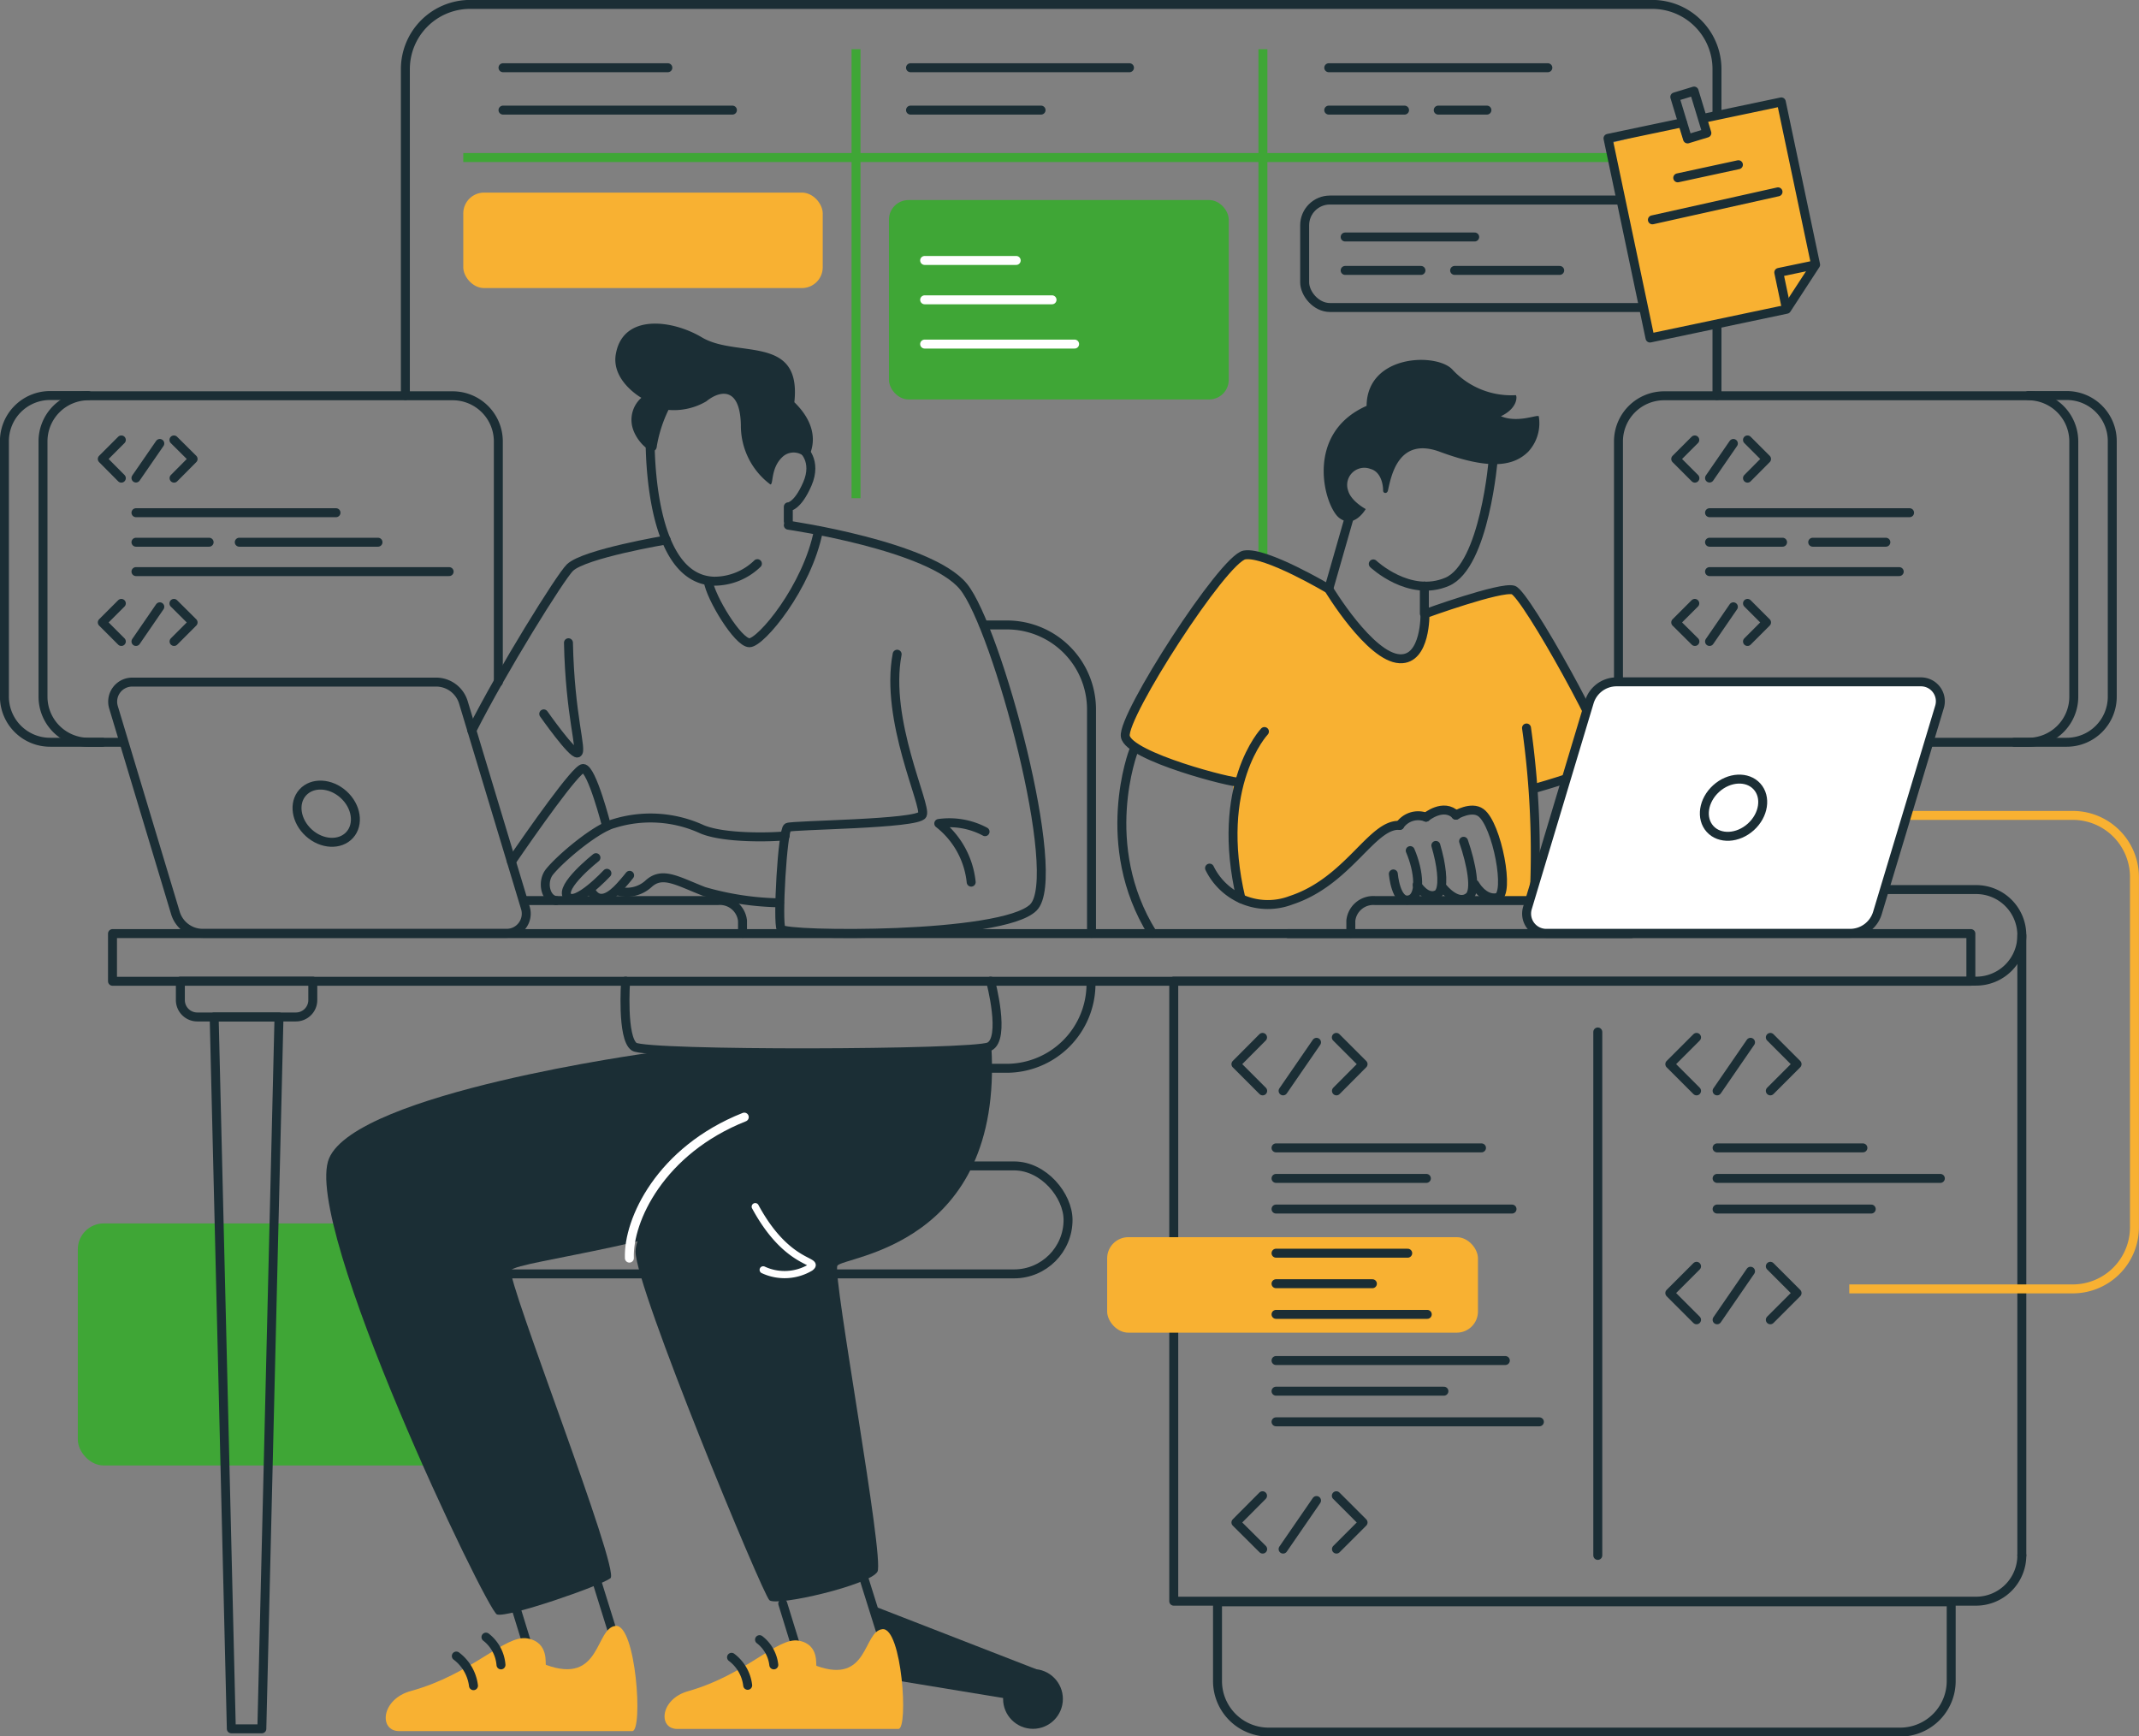 <?xml version="1.0" encoding="UTF-8"?> <svg xmlns="http://www.w3.org/2000/svg" viewBox="0 0 169.59 137.64"><rect x="0" y="0" width="169.59" height="137.64" fill="#808080" stroke="none"/><defs><style>.cls-1,.cls-4,.cls-6,.cls-7,.cls-8{fill:none;}.cls-1{stroke:#3fa636;}.cls-1,.cls-8{stroke-miterlimit:10;}.cls-1,.cls-4,.cls-6,.cls-8,.cls-9{stroke-width:0.71px;}.cls-2{fill:#3fa636;}.cls-3{fill:#f8b132;}.cls-4,.cls-9{stroke:#1b2e35;}.cls-4,.cls-6,.cls-7,.cls-9{stroke-linecap:round;stroke-linejoin:round;}.cls-5{fill:#1b2e35;}.cls-6,.cls-7{stroke:#fff;}.cls-7{stroke-width:0.57px;}.cls-8{stroke:#f8b132;}.cls-9{fill:#fff;}</style></defs><g id="Слой_2" data-name="Слой 2"><g id="Слой_1-2" data-name="Слой 1"><line class="cls-1" x1="100.13" y1="3.9" x2="100.13" y2="47.56"></line><rect class="cls-2" x="6.17" y="97" width="31.91" height="19.19" rx="2.05"></rect><path class="cls-3" d="M99.26,71.58a2.48,2.48,0,0,1-1.19-1.9c-.28-1.51-.3-7.72-.3-7.72s-8.5-2.2-8.52-3.58S97.06,44.08,98.47,44s7,2.91,7,2.91,4,5.62,5.81,5.33,1.65-3.79,1.65-3.79,5.87-2.18,6.81-1.73,5.91,9.48,6,9.62-1.51,5.39-1.51,5.39l-2.83,1.16.35,7.4L121,71.4h-2.34s1-.71.26-3.23-1.18-4-2.28-4-1.22.19-1.22.19a1.72,1.72,0,0,0-1.38-.36,4,4,0,0,0-1.12.6,1.48,1.48,0,0,0-1.24,0,8.69,8.69,0,0,0-1,.78,4.83,4.83,0,0,0-2.63,1.6c-1.07,1.31-3.13,3.46-5.06,4.11A9.82,9.82,0,0,1,99.26,71.58Z"></path><path class="cls-4" d="M128.32,54.08V35a3.62,3.62,0,0,1,3.61-3.62h28.88A3.62,3.62,0,0,1,164.42,35V55.24a3.61,3.61,0,0,1-3.61,3.61H153.1"></path><path class="cls-4" d="M160.81,31.36h3.05A3.61,3.61,0,0,1,167.47,35V55.24a3.61,3.61,0,0,1-3.61,3.61h-4.14"></path><path class="cls-4" d="M39.51,54.08V35a3.62,3.62,0,0,0-3.62-3.62H7A3.61,3.61,0,0,0,3.41,35V55.24A3.61,3.61,0,0,0,7,58.85H9.68"></path><path class="cls-4" d="M7,31.36H4A3.62,3.62,0,0,0,.35,35V55.24A3.62,3.62,0,0,0,4,58.85H8.11"></path><polygon class="cls-5" points="69.34 127.36 82.2 132.36 80.76 134.83 70.19 133.09 69.34 127.36"></polygon><circle class="cls-5" cx="81.9" cy="134.7" r="2.37"></circle><path class="cls-4" d="M86.5,78a6.7,6.7,0,0,1-6.69,6.7H74.42"></path><path class="cls-4" d="M78,49.55h1.85a6.7,6.7,0,0,1,6.69,6.7V74"></path><rect class="cls-4" x="36.34" y="92.44" width="48.34" height="8.56" rx="4.28"></rect><rect class="cls-2" x="70.48" y="15.86" width="26.94" height="15.81" rx="1.55"></rect><line class="cls-6" x1="73.31" y1="20.65" x2="80.57" y2="20.65"></line><line class="cls-6" x1="73.31" y1="23.77" x2="83.41" y2="23.77"></line><line class="cls-6" x1="73.31" y1="27.28" x2="85.2" y2="27.28"></line><rect class="cls-4" x="103.44" y="15.86" width="29.42" height="8.52" rx="2"></rect><line class="cls-1" x1="36.73" y1="12.49" x2="133.62" y2="12.49"></line><line class="cls-1" x1="67.87" y1="3.9" x2="67.87" y2="39.5"></line><line class="cls-4" x1="39.88" y1="5.37" x2="52.95" y2="5.37"></line><line class="cls-4" x1="39.88" y1="8.73" x2="58.07" y2="8.73"></line><line class="cls-4" x1="72.19" y1="5.37" x2="89.55" y2="5.37"></line><line class="cls-4" x1="72.19" y1="8.73" x2="82.54" y2="8.73"></line><line class="cls-4" x1="105.35" y1="5.37" x2="122.72" y2="5.37"></line><line class="cls-4" x1="105.35" y1="8.73" x2="111.36" y2="8.73"></line><line class="cls-4" x1="114.03" y1="8.73" x2="117.89" y2="8.73"></line><line class="cls-4" x1="106.65" y1="18.79" x2="116.92" y2="18.79"></line><line class="cls-4" x1="106.65" y1="21.44" x2="112.66" y2="21.44"></line><line class="cls-4" x1="115.33" y1="21.44" x2="123.66" y2="21.44"></line><path class="cls-4" d="M51.55,34s-.47,11.92,5.06,12.08a4.92,4.92,0,0,0,3.44-1.39"></path><path class="cls-5" d="M53,32.5a10.62,10.62,0,0,0-.92,2.85c-.08,1.13-1.86-.39-2-1.81a2.33,2.33,0,0,1,.77-2s-2.49-1.4-2-3.59c.63-3.07,4.44-2.61,6.8-1.2,2.79,1.66,7.92-.28,7.33,5.14,2.55,2.49,1,4.54,1,4.54a1.29,1.29,0,0,0-1.9-.24c-1,.89-.74,2.22-1,2.22a5.81,5.81,0,0,1-2.34-4.71C58.67,30.55,57,31,56,31.82A5.07,5.07,0,0,1,53,32.5Z"></path><path class="cls-4" d="M63.5,35.53c.15,0,1.31,1,.51,2.84s-1.51,1.81-1.51,1.81v1.15"></path><path class="cls-4" d="M62.5,41.64s11.24,1.62,13.89,4.87,8,23,5.54,25.44-19.69,2.27-20,1.71.11-7.86.51-8.06,10.34-.25,10.69-1-3-7.5-2-12.73"></path><path class="cls-4" d="M52.82,42.81S46.34,43.9,45.19,45c-.75.72-5.38,8.16-7.78,12.92"></path><path class="cls-4" d="M40.55,68.31c1.58-2.31,5.13-7.38,5.68-7.38.7,0,1.86,4.56,1.86,4.56"></path><path class="cls-4" d="M43.11,56.6s2.28,3.25,2.68,3.1-.6-2.94-.72-8.74"></path><path class="cls-4" d="M56.15,46.07c.19,1.31,2.36,4.89,3.27,4.89s4.59-4.39,5.47-8.89"></path><path class="cls-4" d="M62.25,66.27c-1,.11-4.8.23-6.59-.52a9.77,9.77,0,0,0-7-.45c-1.4.37-4.2,2.72-5.08,3.81-.64.77-.35,2.18.51,2.29"></path><path class="cls-4" d="M47.25,68S44.33,70.31,45,71.09s3.12-1.85,3.12-1.85"></path><path class="cls-4" d="M46.82,70.56c.64,1.27,1.68.46,2.35-.28.38-.41.75-.88.75-.88"></path><path class="cls-4" d="M49,70.64a2.54,2.54,0,0,0,2.42-.57c1.09-1,2.26-.23,4.38.6a22.86,22.86,0,0,0,6,.91"></path><rect class="cls-4" x="8.92" y="74.02" width="147.34" height="3.78"></rect><path class="cls-4" d="M49.6,77.79s-.32,4.52.68,5.2,26.79.61,28.14,0,.12-5.2.12-5.2"></path><path class="cls-5" d="M51.54,83.47s-23.25,3.16-25.45,8.37S38.59,127.7,39.4,128s8.2-2.26,9-2.87-8.25-23.65-7.88-24.41,14.67-2.23,20-6,7-11.24,7-11.24Z"></path><path class="cls-5" d="M56.39,93.49s-6,2.88-6,5.75S60.44,126.34,61,126.87s8-1.21,8.57-2.26S66,101.12,66.39,100.36,79.56,98.93,78.6,83c-7.87.43-20.08.48-20.08.48Z"></path><ellipse class="cls-4" cx="25.86" cy="64.51" rx="2.05" ry="2.51" transform="translate(-39.33 40.43) rotate(-47.88)"></ellipse><line class="cls-4" x1="40.8" y1="127.14" x2="41.87" y2="130.61"></line><line class="cls-4" x1="47.24" y1="125.13" x2="48.63" y2="129.59"></line><line class="cls-4" x1="62.06" y1="127.14" x2="63.13" y2="130.61"></line><line class="cls-4" x1="68.49" y1="125.13" x2="69.89" y2="129.59"></line><path class="cls-3" d="M64.74,132.08c-.1,0,.27-1.7-1.42-2s-4.12,2.68-8.74,4c-2.26.62-2.42,3-.88,3H71.23c.81,0,.28-8.08-1.27-7.91S68.89,133.58,64.74,132.08Z"></path><polygon class="cls-4" points="20.76 137.07 18.34 137.07 16.98 80.63 22.12 80.63 20.76 137.07"></polygon><path class="cls-4" d="M41.6,71.4H56.94A1.8,1.8,0,0,1,58.87,73v1"></path><path class="cls-4" d="M77,69.94a6.78,6.78,0,0,0-2.57-4.65,6,6,0,0,1,3.67.65"></path><path class="cls-6" d="M49.9,99.75c-.11-3,2.46-8.54,9.11-11.18"></path><path class="cls-7" d="M60.51,100.68a4,4,0,0,0,3.73-.18c.82-.63-1.8-.09-4.36-4.83"></path><path class="cls-4" d="M60.22,130A2.93,2.93,0,0,1,61.35,132"></path><path class="cls-4" d="M58,131.4a3.26,3.26,0,0,1,1.28,2.22"></path><path class="cls-3" d="M43.29,132c-.1,0,.29-1.8-1.49-2.1s-4.35,2.83-9.22,4.17c-2.38.65-2.56,3.18-.93,3.18H50.13c.87,0,.3-8.52-1.33-8.34S47.67,133.61,43.29,132Z"></path><path class="cls-4" d="M38.53,129.8A3.08,3.08,0,0,1,39.72,132"></path><path class="cls-4" d="M36.18,131.3a3.47,3.47,0,0,1,1.36,2.35"></path><line class="cls-4" x1="160.3" y1="123.32" x2="160.3" y2="74.16"></line><path class="cls-4" d="M32.14,31.36V5.48A5.13,5.13,0,0,1,37.27.35H131a5.13,5.13,0,0,1,5.13,5.13V31.36"></path><path class="cls-4" d="M160.3,123.32h0a3.63,3.63,0,0,1-3.63,3.63H93.06V77.79h63.61a3.62,3.62,0,0,0,3.63-3.63h0a3.62,3.62,0,0,0-3.63-3.63h-7.25"></path><path class="cls-4" d="M40.17,74H16.08a2.27,2.27,0,0,1-2.17-1.61L9,56.08a1.55,1.55,0,0,1,1.49-2H34.57a2.26,2.26,0,0,1,2.17,1.61L41.66,72A1.56,1.56,0,0,1,40.17,74Z"></path><path class="cls-4" d="M14.3,77.79H24.8a0,0,0,0,1,0,0v1.5a1.34,1.34,0,0,1-1.34,1.34H15.64a1.34,1.34,0,0,1-1.34-1.34v-1.5A0,0,0,0,1,14.3,77.79Z"></path><polyline class="cls-4" points="100.1 82.25 97.99 84.37 100.11 86.49"></polyline><polyline class="cls-4" points="105.96 86.49 108.07 84.37 105.95 82.25"></polyline><line class="cls-4" x1="101.73" y1="86.49" x2="104.38" y2="82.64"></line><polyline class="cls-4" points="134.51 82.25 132.39 84.37 134.51 86.49"></polyline><polyline class="cls-4" points="140.36 86.49 142.48 84.37 140.36 82.25"></polyline><line class="cls-4" x1="136.14" y1="86.49" x2="138.79" y2="82.64"></line><rect class="cls-3" x="87.78" y="98.09" width="29.4" height="7.57" rx="1.68"></rect><rect class="cls-3" x="36.73" y="15.27" width="28.5" height="7.57" rx="1.65"></rect><polyline class="cls-4" points="100.1 118.59 97.99 120.71 100.11 122.82"></polyline><polyline class="cls-4" points="105.96 122.82 108.07 120.71 105.95 118.59"></polyline><line class="cls-4" x1="101.73" y1="122.82" x2="104.38" y2="118.97"></line><polyline class="cls-4" points="134.51 100.4 132.39 102.52 134.51 104.64"></polyline><polyline class="cls-4" points="140.36 104.64 142.48 102.52 140.36 100.4"></polyline><line class="cls-4" x1="136.14" y1="104.64" x2="138.79" y2="100.79"></line><line class="cls-4" x1="101.17" y1="95.86" x2="119.88" y2="95.86"></line><line class="cls-4" x1="101.17" y1="93.43" x2="113.09" y2="93.43"></line><line class="cls-4" x1="101.17" y1="91.01" x2="117.46" y2="91.01"></line><line class="cls-4" x1="136.14" y1="95.86" x2="148.36" y2="95.86"></line><line class="cls-4" x1="136.14" y1="93.43" x2="153.84" y2="93.43"></line><line class="cls-4" x1="136.14" y1="91.01" x2="147.7" y2="91.01"></line><polyline class="cls-4" points="134.37 34.88 132.86 36.39 134.38 37.91"></polyline><polyline class="cls-4" points="138.55 37.91 140.06 36.39 138.55 34.88"></polyline><line class="cls-4" x1="135.54" y1="37.9" x2="137.43" y2="35.16"></line><polyline class="cls-4" points="134.37 47.84 132.86 49.35 134.38 50.86"></polyline><polyline class="cls-4" points="138.55 50.86 140.06 49.35 138.55 47.84"></polyline><line class="cls-4" x1="135.54" y1="50.86" x2="137.43" y2="48.11"></line><line class="cls-4" x1="135.54" y1="45.32" x2="150.58" y2="45.32"></line><line class="cls-4" x1="135.54" y1="42.99" x2="141.33" y2="42.99"></line><line class="cls-4" x1="143.72" y1="42.99" x2="149.52" y2="42.99"></line><line class="cls-4" x1="135.54" y1="40.65" x2="151.4" y2="40.65"></line><polyline class="cls-4" points="9.62 34.88 8.11 36.39 9.62 37.91"></polyline><polyline class="cls-4" points="13.8 37.91 15.31 36.39 13.79 34.88"></polyline><line class="cls-4" x1="10.78" y1="37.9" x2="12.67" y2="35.16"></line><polyline class="cls-4" points="9.62 47.84 8.11 49.35 9.62 50.86"></polyline><polyline class="cls-4" points="13.8 50.86 15.31 49.35 13.79 47.84"></polyline><line class="cls-4" x1="10.78" y1="50.86" x2="12.67" y2="48.11"></line><line class="cls-4" x1="10.78" y1="45.32" x2="35.61" y2="45.32"></line><line class="cls-4" x1="10.78" y1="42.99" x2="16.58" y2="42.99"></line><line class="cls-4" x1="18.97" y1="42.99" x2="29.97" y2="42.99"></line><line class="cls-4" x1="10.78" y1="40.65" x2="26.64" y2="40.65"></line><line class="cls-4" x1="101.17" y1="104.21" x2="113.16" y2="104.21"></line><line class="cls-4" x1="101.17" y1="101.78" x2="108.81" y2="101.78"></line><line class="cls-4" x1="101.17" y1="99.36" x2="111.61" y2="99.36"></line><line class="cls-4" x1="101.17" y1="112.73" x2="122.05" y2="112.73"></line><line class="cls-4" x1="101.17" y1="110.3" x2="114.48" y2="110.3"></line><line class="cls-4" x1="101.17" y1="107.87" x2="119.35" y2="107.87"></line><line class="cls-4" x1="126.68" y1="81.82" x2="126.68" y2="123.32"></line><path class="cls-3" d="M132.7,10l-5.29,1.44L131,27s10.42-2.57,10.6-2.52A33.28,33.28,0,0,0,144,20.94l-2.83-13L134.9,9.77l.28.88-1.67.55-.45-1.36Z"></path><rect class="cls-4" x="133.26" y="7.38" width="1.6" height="3.48" transform="translate(3.13 39.34) rotate(-16.89)"></rect><polyline class="cls-4" points="135.1 9.37 141.23 8.08 143.95 20.99 141.65 24.52 130.82 26.8 127.49 10.97 133.39 9.73"></polyline><polyline class="cls-4" points="141.61 24.36 141.03 21.6 143.81 21.02"></polyline><line class="cls-4" x1="133.02" y1="14.1" x2="137.83" y2="13.06"></line><line class="cls-4" x1="131.01" y1="17.43" x2="140.97" y2="15.21"></line><path class="cls-8" d="M149.84,64.65h14.5a4.89,4.89,0,0,1,4.89,4.89V97.3a4.89,4.89,0,0,1-4.89,4.89H146.62"></path><path class="cls-4" d="M124.37,71.4H109A1.79,1.79,0,0,0,107.1,73v1"></path><path class="cls-4" d="M121.63,71.32a71.05,71.05,0,0,0-.6-13.6"></path><path class="cls-4" d="M98.22,62c-.3.15-8.74-2-9-3.62S97,44.29,98.67,44s6.68,2.7,6.68,2.7,3.26,5.42,5.63,5.53c2.08.1,2-3.57,2-3.57s6-2.18,7-1.88,7.87,12.75,7.42,13.5-5.56,2.18-5.56,2.18"></path><path class="cls-4" d="M89.87,59.54S87,67,91.37,74"></path><path class="cls-4" d="M100.25,58s-4,4.22-1.86,13.25"></path><path class="cls-4" d="M111.81,67.44c.7,1.63.91,3.71-.12,3.91s-1.22-2.06-1.22-2.06"></path><path class="cls-4" d="M95.9,68.83a5.14,5.14,0,0,0,6.45,2.55c4.58-1.5,6.42-6.09,8.63-5.94"></path><path class="cls-4" d="M113.06,64.79a1.77,1.77,0,0,0-2.08.65"></path><path class="cls-4" d="M112.36,70.16s.71,1.17,1.56.77c.49-.23.48-1.42.21-2.75-.08-.38-.18-.77-.29-1.15"></path><path class="cls-4" d="M115.45,64.63c-1-1-2.39.16-2.39.16"></path><path class="cls-4" d="M114.41,70.4s1.16,1.46,2.07.69c.58-.48.18-2.6-.44-4.39"></path><path class="cls-4" d="M116.93,70.11s.69,1.26,1.76,1.06,0-5.82-1.28-6.74c-.75-.55-2,.2-2,.2"></path><line class="cls-4" x1="105.35" y1="46.69" x2="106.99" y2="40.97"></line><path class="cls-5" d="M108.28,40.36s-1.15-.61-1.39-1.45a1.36,1.36,0,0,1,1.77-1.73c.78.21,1,1.14,1,1.72,0,.22.31.27.38,0,.26-1.15.82-4.3,4.12-3.08,4.16,1.54,5.92,1.05,7,0A3.32,3.32,0,0,0,122,33c-.15-.14-1.67.56-3,0,1.37-.65,1.28-1.62,1.18-1.67a6.34,6.34,0,0,1-5-2c-1.19-1.38-6.79-1.28-6.83,2.85-5,2.21-3.34,8-2.16,8.89S108.28,40.36,108.28,40.36Z"></path><path class="cls-4" d="M108.88,44.71s2.85,2.7,5.85,1.42,3.67-9.81,3.67-9.81"></path><line class="cls-4" x1="112.93" y1="48.65" x2="112.93" y2="46.47"></line><line class="cls-4" x1="102.12" y1="74.02" x2="129.35" y2="74.02"></line><path class="cls-9" d="M122.59,74h24.09a2.27,2.27,0,0,0,2.17-1.61l4.92-16.33a1.54,1.54,0,0,0-1.48-2h-24.1A2.26,2.26,0,0,0,126,55.69L121.1,72A1.56,1.56,0,0,0,122.59,74Z"></path><ellipse class="cls-4" cx="137.44" cy="64.05" rx="2.51" ry="2.05" transform="translate(-7.46 108.71) rotate(-42.12)"></ellipse><path class="cls-4" d="M96.53,127H154.7a0,0,0,0,1,0,0v6.28a4.05,4.05,0,0,1-4.05,4.05H100.58a4.05,4.05,0,0,1-4.05-4.05V127A0,0,0,0,1,96.53,127Z"></path></g></g></svg> 